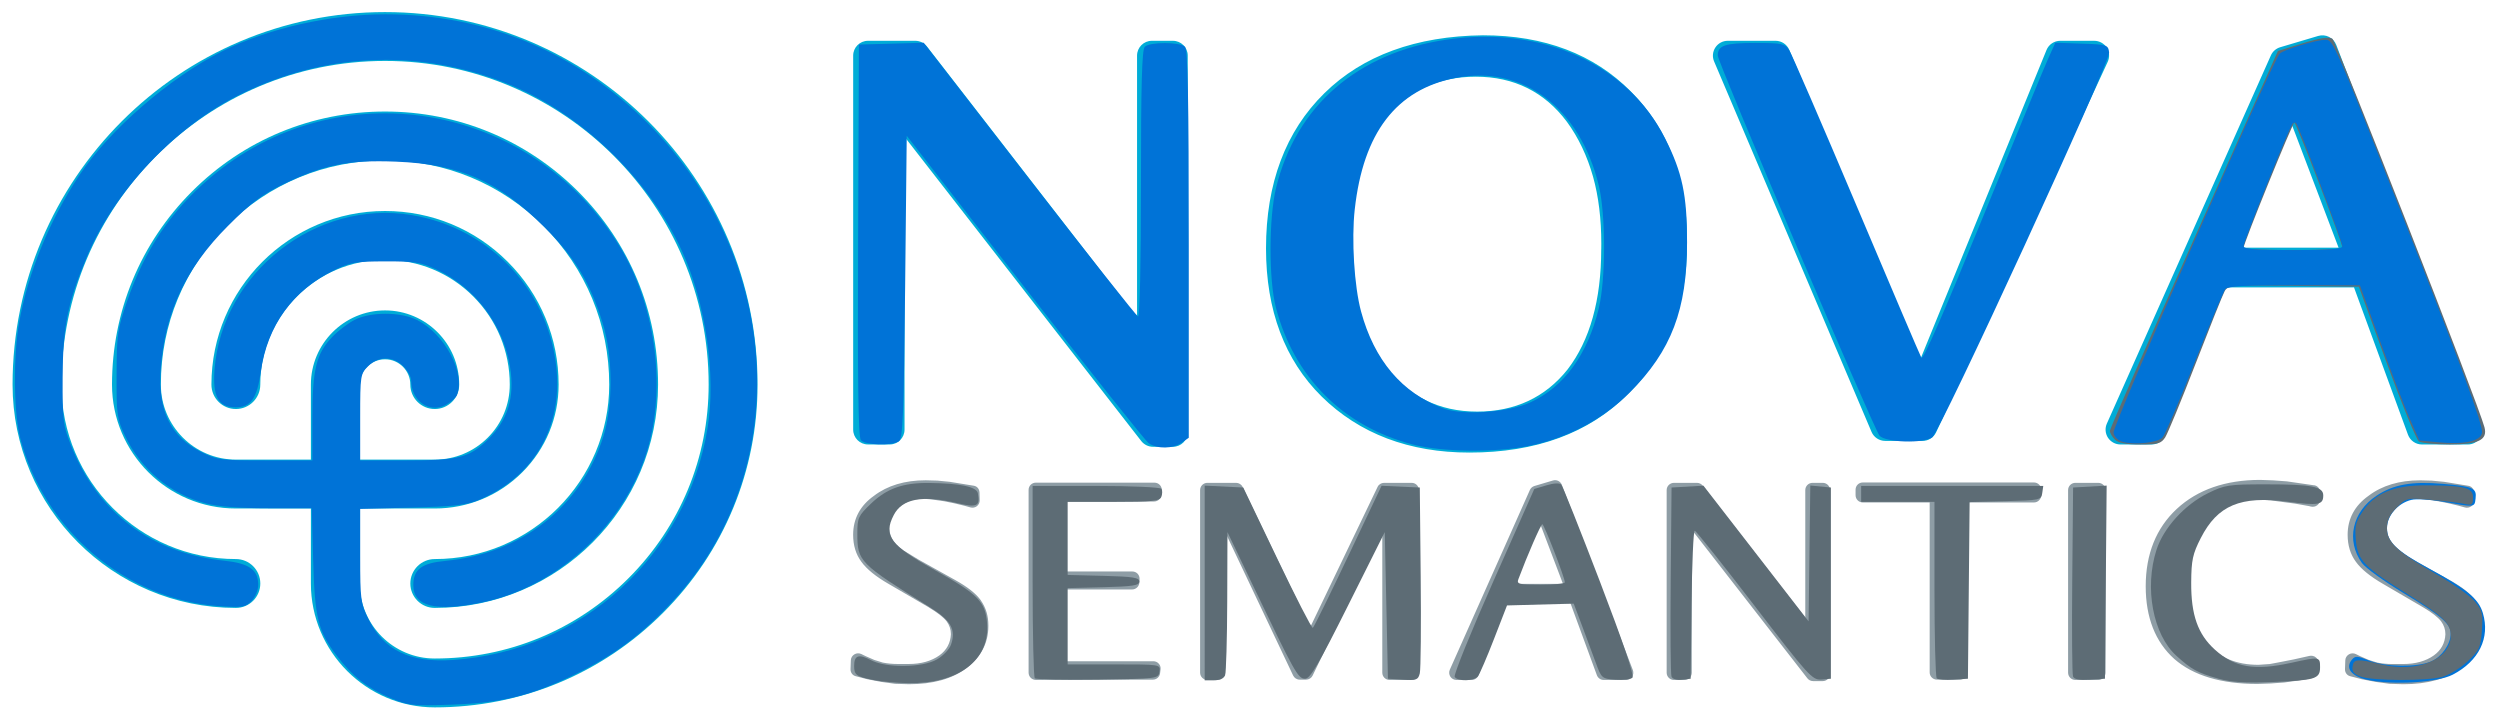 <?xml version="1.0" encoding="UTF-8" standalone="no"?>
<!-- Created with Inkscape (http://www.inkscape.org/) -->

<svg
   xmlns:dc="http://purl.org/dc/elements/1.1/"
   xmlns:cc="http://creativecommons.org/ns#"
   xmlns:rdf="http://www.w3.org/1999/02/22-rdf-syntax-ns#"
   xmlns:svg="http://www.w3.org/2000/svg"
   xmlns="http://www.w3.org/2000/svg"
   xmlns:sodipodi="http://sodipodi.sourceforge.net/DTD/sodipodi-0.dtd"
   xmlns:inkscape="http://www.inkscape.org/namespaces/inkscape"
   width="210mm"
   height="60mm"
   viewBox="0 0 210 60"
   version="1.1"
   id="svg5924"
   inkscape:version="0.92.4 (5da689c313, 2019-01-14)"
   sodipodi:docname="logoscuro.svg">
  <defs
     id="defs5918" />
  <sodipodi:namedview
     id="base"
     pagecolor="#ffffff"
     bordercolor="#666666"
     borderopacity="1.0"
     inkscape:pageopacity="0.0"
     inkscape:pageshadow="2"
     inkscape:zoom="0.98994949"
     inkscape:cx="3.6632939"
     inkscape:cy="101.02594"
     inkscape:document-units="mm"
     inkscape:current-layer="layer1"
     showgrid="false"
     inkscape:window-width="2560"
     inkscape:window-height="1387"
     inkscape:window-x="-8"
     inkscape:window-y="-8"
     inkscape:window-maximized="1" />
  <g
     inkscape:label="Livello 1"
     inkscape:groupmode="layer"
     id="layer1"
     transform="translate(0,-237)">
    <path
       d="m 32.344,238.015 c -17.253,0 -31.289,14.037 -31.289,31.291 0,10.343 8.415,18.759 18.758,18.759 1.135,0 2.053,-0.918 2.053,-2.052 0,-1.132 -0.918,-2.052 -2.053,-2.052 -8.08,0 -14.654,-6.575 -14.654,-14.655 0,-14.991 12.194,-27.187 27.184,-27.187 14.989,0 27.184,12.196 27.184,27.187 0,6.146 -2.391,11.924 -6.736,16.269 -4.345,4.347 -10.123,6.74 -16.271,6.74 -3.475,0 -6.301,-2.827 -6.301,-6.301 v -6.3 h 6.301 c 2.779,0 5.392,-1.083 7.358,-3.049 1.964,-1.965 3.047,-4.579 3.047,-7.358 0,-3.895 -1.516,-7.559 -4.27,-10.312 -2.754,-2.754 -6.417,-4.271 -10.312,-4.271 -8.041,0 -14.583,6.54 -14.583,14.582 0,1.132 0.919,2.052 2.052,2.052 1.135,0 2.053,-0.92 2.053,-2.052 0,-5.777 4.701,-10.478 10.478,-10.478 2.799,0 5.43,1.089 7.41,3.069 1.978,1.978 3.067,4.609 3.067,7.409 0,1.681 -0.656,3.265 -1.845,4.455 -1.19,1.19 -2.773,1.846 -4.456,1.846 h -6.301 v -6.301 c 0,-1.172 0.954,-2.125 2.125,-2.125 1.17,0 2.125,0.953 2.125,2.125 0,1.132 0.918,2.052 2.052,2.052 1.133,0 2.053,-0.92 2.053,-2.052 0,-3.435 -2.795,-6.231 -6.229,-6.231 -3.435,0 -6.229,2.795 -6.229,6.231 v 6.301 h -6.302 c -3.474,0 -6.3,-2.827 -6.3,-6.301 0,-5.032 1.958,-9.761 5.515,-13.316 3.557,-3.557 8.285,-5.515 13.316,-5.515 5.03,0 9.758,1.958 13.316,5.515 3.556,3.555 5.515,8.284 5.515,13.316 0,8.08 -6.574,14.655 -14.654,14.655 -1.134,0 -2.052,0.92 -2.052,2.052 0,1.134 0.918,2.052 2.052,2.052 10.344,0 18.758,-8.416 18.758,-18.759 0,-6.128 -2.386,-11.887 -6.718,-16.221 -4.331,-4.33 -10.091,-6.717 -16.217,-6.717 -6.127,0 -11.887,2.387 -16.218,6.717 -4.332,4.333 -6.717,10.092 -6.717,16.221 0,5.738 4.668,10.407 10.405,10.407 H 26.115 v 6.3 c 0,5.738 4.668,10.407 10.406,10.407 7.244,0 14.054,-2.82 19.174,-7.943 5.119,-5.12 7.939,-11.929 7.939,-19.171 0,-17.254 -14.036,-31.291 -31.289,-31.291"
       style="fill:#00acd7;fill-opacity:1;fill-rule:nonzero;stroke:none;stroke-width:0.165"
       id="path5898"
       inkscape:connector-curvature="0" />
    <path
       d="m 98.524,240.427 h -1.764 c -0.691,0 -1.248,0.557 -1.248,1.244 0,0 0,18.896 0,22.003 -1.975,-2.547 -17.645,-22.764 -17.645,-22.764 -0.236,-0.305 -0.6,-0.483 -0.986,-0.483 h -3.971 c -0.687,0 -1.244,0.557 -1.244,1.244 v 31.416 c 0,0.689 0.557,1.248 1.244,1.248 h 1.823 c 0.691,0 1.248,-0.559 1.248,-1.248 0,0 0,-21.446 0,-24.596 2.001,2.571 19.887,25.56 19.887,25.56 0.241,0.303 0.602,0.48 0.986,0.48 h 1.67 c 0.687,0 1.246,-0.557 1.246,-1.246 v -31.614 c 0,-0.687 -0.559,-1.244 -1.246,-1.244 m 38.454,4.246 c -3.094,-3.122 -7.271,-4.709 -12.412,-4.709 -5.627,0.068 -10.101,1.704 -13.312,4.859 -3.26,3.194 -4.909,7.582 -4.909,13.041 0,5.194 1.571,9.38 4.67,12.44 3.176,3.128 7.355,4.712 12.42,4.712 5.578,0 10.04,-1.638 13.259,-4.871 1.694,-1.63 2.983,-3.559 3.822,-5.71 0.793,-2.044 1.193,-4.388 1.193,-6.974 0,-0.114 0,-0.229 -0.002,-0.345 0,-5.126 -1.591,-9.313 -4.731,-12.445 z m -2.476,13.265 c 0,4.264 -0.951,7.653 -2.825,10.094 -1.872,2.35 -4.426,3.542 -7.59,3.542 -3.201,0 -5.777,-1.274 -7.65,-3.788 -0.968,-1.315 -1.701,-2.871 -2.169,-4.612 -0.475,-1.765 -0.715,-3.837 -0.715,-6.165 0,-4.22 0.951,-7.592 2.822,-10.025 1.864,-2.344 4.424,-3.542 7.594,-3.542 3.199,0 5.772,1.274 7.65,3.789 0.969,1.319 1.708,2.878 2.199,4.62 0.457,1.638 0.691,3.526 0.691,5.616 0,0.155 -0.003,0.311 -0.004,0.47 z m 42.465,-16.936 c -0.231,-0.361 -0.625,-0.575 -1.052,-0.575 h -2.856 c -0.506,0 -0.963,0.305 -1.154,0.776 0,0 -9.588,23.5 -10.607,26.003 -1.055,-2.492 -11.002,-26.02 -11.002,-26.02 -0.196,-0.46 -0.646,-0.76 -1.149,-0.76 h -4.014 c -0.42,0 -0.811,0.209 -1.04,0.559 -0.232,0.349 -0.274,0.789 -0.109,1.174 l 13.223,31.116 c 0.194,0.46 0.646,0.76 1.149,0.76 h 3.145 c 0.488,0 0.925,-0.282 1.131,-0.724 l 14.414,-31.113 c 0.179,-0.387 0.151,-0.837 -0.079,-1.197 z m 31.497,31.64 -12.22,-31.874 c -0.234,-0.608 -0.898,-0.936 -1.521,-0.748 l -3.188,0.948 c -0.348,0.104 -0.635,0.354 -0.783,0.689 l -13.776,30.923 c -0.173,0.386 -0.135,0.832 0.091,1.185 0.234,0.354 0.626,0.57 1.048,0.57 h 2.627 c 0.513,0 0.974,-0.317 1.162,-0.796 0,0 4.538,-11.653 4.824,-12.4 0.763,0 10.228,0 11.007,0 0.28,0.768 4.536,12.379 4.536,12.379 0.183,0.491 0.648,0.818 1.172,0.818 h 3.855 c 0.409,0 0.794,-0.201 1.027,-0.542 0.231,-0.338 0.282,-0.768 0.139,-1.15 z m -20.295,-14.841 c 0.527,-1.307 3.392,-8.419 4.258,-10.562 0.819,2.159 3.521,9.27 4.012,10.562 -1.347,0 -6.893,0 -8.269,0"
       style="fill:#00acd7;fill-opacity:1;fill-rule:nonzero;stroke:none;stroke-width:0.165"
       id="path5900"
       inkscape:connector-curvature="0" />
    <path
       d="m 82.394,287.433 c -0.399,-0.564 -1.109,-1.126 -2.177,-1.722 l -3.053,-1.701 -1.292,-0.786 c -0.326,-0.223 -0.567,-0.437 -0.717,-0.633 -0.306,-0.391 -0.46,-0.841 -0.46,-1.355 0,-0.638 0.267,-1.177 0.814,-1.638 0.555,-0.47 1.246,-0.705 2.052,-0.705 l 0.699,0.058 c 0,0 1.068,0.157 1.07,0.157 l 0.821,0.168 0.847,0.203 0.526,0.147 c 0.186,0.05 0.386,0.012 0.537,-0.107 0.147,-0.117 0.234,-0.293 0.234,-0.48 0,-0.008 -0.016,-0.658 -0.016,-0.658 -0.008,-0.294 -0.19,-0.534 -0.48,-0.58 l -2.031,-0.33 c -0.004,0 -1.04,-0.1 -1.04,-0.1 l -0.968,-0.027 c -1.752,0 -3.213,0.44 -4.342,1.302 -1.16,0.819 -1.754,1.927 -1.754,3.272 0,0.892 0.232,1.658 0.696,2.276 0.44,0.612 1.208,1.235 2.28,1.853 2.893,1.69 3.326,1.947 3.42,1.993 -0.019,-0.008 -0.035,-0.016 -0.051,-0.023 0.733,0.432 1.238,0.829 1.505,1.169 0.241,0.328 0.362,0.686 0.362,1.085 -0.035,0.743 -0.351,1.335 -0.971,1.785 -0.671,0.476 -1.541,0.72 -2.586,0.72 h -0.893 c -0.442,0 -0.869,-0.039 -1.268,-0.119 l -0.72,-0.223 -0.74,-0.325 -0.343,-0.168 c -0.183,-0.089 -0.407,-0.084 -0.582,0.023 -0.178,0.106 -0.295,0.289 -0.302,0.494 l -0.027,0.737 c -0.012,0.283 0.151,0.532 0.43,0.605 l 0.982,0.254 1.174,0.226 c -0.019,-0.004 1.159,0.16 1.159,0.16 0.002,0 1.159,0.035 1.159,0.035 1.999,0 3.61,-0.443 4.793,-1.32 1.249,-0.936 1.882,-2.135 1.882,-3.565 0,-0.019 0,-0.04 0,-0.059 0,-0.801 -0.208,-1.483 -0.631,-2.095 m 14.587,-9.893 h -9.969 c -0.336,0 -0.608,0.269 -0.608,0.607 v 15.352 c 0,0.163 0.064,0.318 0.179,0.432 0.114,0.115 0.269,0.179 0.43,0.179 l 9.832,-0.023 c 0.31,0 0.565,-0.231 0.603,-0.534 l 0.04,-0.331 c 0.023,-0.175 -0.031,-0.346 -0.148,-0.475 -0.115,-0.134 -0.28,-0.206 -0.455,-0.206 0,0 -6.746,0 -7.308,0 0,-0.527 0,-5.504 0,-6.029 0.547,0 5.522,0 5.522,0 0.32,0 0.588,-0.252 0.608,-0.569 l 0.019,-0.293 c 0,-0.008 0,-0.023 0,-0.039 0,-0.155 -0.058,-0.302 -0.163,-0.419 -0.115,-0.122 -0.275,-0.19 -0.445,-0.19 0,0 -4.993,0 -5.54,0 0,-0.526 0,-5.355 0,-5.879 0.562,0 7.373,0 7.373,0 0.317,0 0.577,-0.244 0.607,-0.559 l 0.031,-0.364 c 0.003,-0.016 0.003,-0.031 0.003,-0.053 0,-0.148 -0.056,-0.295 -0.162,-0.41 -0.114,-0.125 -0.277,-0.196 -0.448,-0.196 z m 21.602,0.016 h -2.319 c -0.236,0 -0.448,0.132 -0.547,0.345 0,0 -5.169,10.762 -5.667,11.8 -0.501,-1.033 -5.668,-11.8 -5.668,-11.8 -0.1,-0.213 -0.315,-0.345 -0.549,-0.345 h -2.415 c -0.334,0 -0.608,0.272 -0.608,0.61 v 15.334 c 0,0.34 0.274,0.611 0.608,0.611 h 0.888 c 0.338,0 0.608,-0.272 0.608,-0.611 0,0 0,-9.634 0,-11.81 0.956,2.014 5.71,12.049 5.71,12.049 0.1,0.211 0.315,0.348 0.551,0.348 h 0.539 c 0.234,0 0.445,-0.134 0.549,-0.343 0,0 4.895,-10.106 5.851,-12.082 0,2.144 0,11.838 0,11.838 0,0.34 0.274,0.611 0.61,0.611 h 1.859 c 0.338,0 0.608,-0.272 0.608,-0.611 v -15.334 c 0,-0.338 -0.27,-0.61 -0.608,-0.61 z m 12.611,0.167 c -0.114,-0.297 -0.437,-0.46 -0.742,-0.366 l -1.558,0.463 c -0.168,0.048 -0.308,0.173 -0.381,0.331 l -6.728,15.102 c -0.084,0.191 -0.066,0.409 0.046,0.582 0.112,0.17 0.303,0.277 0.511,0.277 h 1.281 c 0.252,0 0.478,-0.155 0.569,-0.389 0,0 2.215,-5.688 2.357,-6.054 0.374,0 4.994,0 5.372,0 0.139,0.374 2.217,6.043 2.217,6.043 0.089,0.239 0.318,0.401 0.57,0.401 h 1.882 c 0.201,0 0.391,-0.1 0.503,-0.262 0.115,-0.167 0.139,-0.376 0.068,-0.567 z m -3.941,8.317 c 0.257,-0.638 1.658,-4.114 2.078,-5.157 0.401,1.053 1.721,4.526 1.96,5.157 -0.658,0 -3.369,0 -4.038,0 z m 25.862,-8.484 h -0.862 c -0.334,0 -0.608,0.272 -0.608,0.61 0,0 0,9.224 0,10.739 -0.966,-1.241 -8.617,-11.114 -8.617,-11.114 -0.114,-0.15 -0.292,-0.234 -0.478,-0.234 h -1.94 c -0.336,0 -0.61,0.272 -0.61,0.61 v 15.334 c 0,0.34 0.274,0.612 0.61,0.612 h 0.89 c 0.338,0 0.61,-0.272 0.61,-0.612 0,0 0,-10.468 0,-12.008 0.977,1.258 9.71,12.481 9.71,12.481 0.117,0.15 0.293,0.236 0.48,0.236 h 0.816 c 0.336,0 0.608,-0.274 0.608,-0.61 v -15.433 c 0,-0.338 -0.272,-0.61 -0.608,-0.61 z m 17.742,-0.031 h -14.38 c -0.338,0 -0.608,0.27 -0.608,0.605 v 0.463 c 0,0.336 0.27,0.611 0.608,0.611 0,0 5.07,0 5.617,0 0,0.584 0,14.273 0,14.273 0,0.338 0.272,0.608 0.608,0.608 h 1.927 c 0.336,0 0.608,-0.27 0.608,-0.608 0,0 0,-13.689 0,-14.273 0.549,0 5.619,0 5.619,0 0.334,0 0.607,-0.275 0.607,-0.611 v -0.463 c 0,-0.334 -0.272,-0.605 -0.607,-0.605 z m 5.401,0.031 h -1.927 c -0.336,0 -0.61,0.272 -0.61,0.61 v 15.334 c 0,0.34 0.274,0.612 0.61,0.612 h 1.927 c 0.334,0 0.608,-0.272 0.608,-0.612 v -15.334 c 0,-0.338 -0.274,-0.61 -0.608,-0.61 z m 18.126,0.206 -2.27,-0.328 c -0.012,-0.003 0,0 -0.016,-0.002 l -1.144,-0.084 -1.099,-0.039 c -2.911,0 -5.266,0.821 -7.01,2.441 -1.727,1.607 -2.604,3.791 -2.604,6.494 0,2.624 0.809,4.678 2.403,6.107 1.594,1.396 3.938,2.098 6.98,2.098 l 1.127,-0.04 c 0.002,0 1.132,-0.083 1.132,-0.083 0.023,-0.003 1.228,-0.171 1.228,-0.171 0.003,-0.002 1.055,-0.185 1.055,-0.185 0.255,-0.046 0.45,-0.247 0.491,-0.503 l 0.109,-0.696 c 0.031,-0.204 -0.064,-0.401 -0.214,-0.537 -0.15,-0.142 -0.387,-0.188 -0.585,-0.135 l -0.051,0.012 -1.244,0.278 c 0,0 -1.287,0.252 -1.287,0.252 l -0.735,0.137 c 0.019,-0.004 -0.938,0.064 -0.938,0.064 -1.841,0 -3.297,-0.602 -4.322,-1.787 -1.047,-1.174 -1.572,-2.865 -1.572,-5.032 0,-2.212 0.549,-3.962 1.627,-5.199 1.103,-1.251 2.586,-1.877 4.406,-1.863 0.004,0 0.94,0.072 0.94,0.072 -0.027,-0.008 0.702,0.097 0.702,0.097 l 1.272,0.168 1.203,0.214 0.155,0.039 c 0.183,0.043 0.379,0.003 0.526,-0.111 0.145,-0.117 0.239,-0.29 0.239,-0.48 v -0.607 c 0,-0.302 -0.206,-0.554 -0.504,-0.597 z m 14.18,11.767 c 0,-0.801 -0.206,-1.487 -0.633,-2.095 -0.397,-0.562 -1.108,-1.126 -2.177,-1.722 l -3.054,-1.701 -1.289,-0.786 c -0.326,-0.223 -0.567,-0.435 -0.719,-0.633 -0.308,-0.391 -0.46,-0.841 -0.46,-1.355 0,-0.638 0.267,-1.177 0.814,-1.638 0.555,-0.47 1.246,-0.705 2.052,-0.705 l 0.701,0.058 1.066,0.157 0.824,0.168 c -0.002,0 0.847,0.204 0.847,0.204 l 0.524,0.145 c 0.185,0.05 0.384,0.012 0.537,-0.107 0.147,-0.117 0.234,-0.294 0.234,-0.48 0,-0.008 -0.012,-0.658 -0.012,-0.658 -0.008,-0.294 -0.191,-0.534 -0.481,-0.58 0,0 -2.029,-0.33 -2.029,-0.33 -0.004,0 -1.04,-0.1 -1.04,-0.1 -0.002,0 -0.969,-0.027 -0.969,-0.027 -1.75,0 -3.213,0.44 -4.342,1.302 -1.159,0.819 -1.755,1.927 -1.755,3.272 0,0.892 0.236,1.657 0.697,2.275 0.438,0.61 1.21,1.236 2.281,1.854 3.384,1.978 3.384,1.978 3.405,1.991 0.692,0.409 1.198,0.808 1.467,1.147 0.242,0.328 0.362,0.686 0.362,1.085 -0.031,0.743 -0.351,1.335 -0.973,1.785 -0.668,0.476 -1.539,0.72 -2.585,0.72 h -0.893 c -0.44,0 -0.867,-0.039 -1.268,-0.119 l -0.719,-0.223 -0.742,-0.325 -0.341,-0.168 c -0.185,-0.089 -0.407,-0.083 -0.585,0.023 -0.176,0.104 -0.293,0.287 -0.302,0.493 l -0.027,0.737 c -0.012,0.283 0.155,0.532 0.43,0.605 l 0.977,0.254 c 0.004,0 1.18,0.226 1.18,0.226 -0.023,-0.004 1.155,0.16 1.155,0.16 l 1.162,0.035 c 1.998,0 3.61,-0.443 4.792,-1.32 1.251,-0.936 1.884,-2.135 1.884,-3.565 0,-0.019 0,-0.04 0,-0.059"
       style="fill:#8e9da5;fill-opacity:1;fill-rule:nonzero;stroke:none;stroke-width:0.165"
       id="path5902"
       inkscape:connector-curvature="0" />
    <path
       style="fill:#0073d7;fill-opacity:1;stroke:none;stroke-width:1.01;stroke-opacity:1"
       d="m 123.864,221.296 c -7.292,-3.079 -12.041,-6.797 -17.003,-13.313 -6.093,-8 -7.079,-11.958 -7.592,-30.467 L 98.814,161.101 H 84.988 c -9.229,0 -15.825,-0.521 -19.837,-1.566 -11.147,-2.904 -20.57,-10.837 -25.592,-21.547 -2.476,-5.281 -2.658,-6.628 -2.605,-19.314 0.053,-12.671 0.29,-14.315 3.341,-23.212 C 45.83,79.326 54.053,67.069 66.425,56.513 107.016,21.879 168.493,32.161 196.502,78.269 c 11.767,19.37 14.974,46.464 7.906,66.789 -7.906,22.734 -28.438,41.069 -51.342,45.848 -14.87,3.103 -22.055,1.347 -22.055,-5.39 0,-5.062 2.584,-7.008 10.278,-7.741 24.05,-2.289 42.973,-17.202 49.945,-39.36 3.144,-9.993 3.07,-25.312 -0.173,-35.902 C 187.147,89.736 182.309,81.714 172.781,72.208 157.903,57.362 145.909,52.044 125.485,51.238 110.433,50.643 102.561,52.218 89.93,58.348 82.916,61.753 79.674,64.189 72.221,71.655 58.842,85.056 52.233,99.151 50.947,117.023 c -0.947,13.157 3.103,21.419 12.889,26.296 4.97,2.477 6.147,2.63 20.231,2.63 h 14.954 v -13.51 c 0,-15.399 1.231,-20.379 6.356,-25.718 1.782,-1.856 4.927,-4.245 6.988,-5.307 5.104,-2.631 14.711,-2.605 19.922,0.054 8.757,4.468 15.257,16.734 12.573,23.728 -0.345,0.899 -1.983,2.336 -3.639,3.193 -5.204,2.691 -10.886,-1.373 -10.886,-7.787 0,-1.11 -1.116,-3.134 -2.479,-4.498 -3.28,-3.28 -7.923,-3.28 -11.204,0 -2.388,2.388 -2.479,2.982 -2.479,16.162 v 13.683 h 14.68 c 16.366,0 19.82,-0.86 25.562,-6.365 6.585,-6.312 8.844,-13.625 7.241,-23.435 -2.163,-13.238 -11.034,-24.955 -23.24,-30.697 -4.883,-2.297 -6.841,-2.612 -16.162,-2.599 -9.514,0.013 -11.199,0.302 -16.357,2.811 -13.042,6.344 -21.14,17.537 -23.213,32.089 -1.228,8.62 -3.159,11.359 -8.009,11.359 -5.43,0 -7.327,-3.399 -6.672,-11.953 2.352,-30.707 32.1,-54.024 62.499,-48.986 25.348,4.201 44.212,24.743 46.001,50.094 1.287,18.243 -7.97,33.275 -24.777,40.234 -3.811,1.578 -7.893,2.038 -21.138,2.382 l -16.415,0.426 v 14.85 c 0,13.973 0.155,15.162 2.63,20.127 4.913,9.86 13.083,13.816 26.665,12.914 40.929,-2.718 74.308,-33.133 80.846,-73.667 2.686,-16.652 -0.596,-39.329 -8.083,-55.84 C 205.753,56.582 183.777,35.557 160.526,26.398 132.657,15.42 103.114,16.653 76.166,29.919 55.534,40.076 36.184,60.623 27.417,81.682 c -6.043,14.516 -7.492,21.8 -7.56,38.003 -0.057,13.591 0.134,15.141 2.647,21.496 8.437,21.33 25.443,34.126 48.576,36.549 7.894,0.827 10.769,2.86 10.769,7.615 0,1.749 -0.913,3.944 -2.16,5.191 -1.969,1.969 -2.898,2.108 -10.462,1.575 C 39.951,190.044 13.964,168.019 6.418,138.878 4.342,130.86 4.153,113.286 6.027,102.512 8.774,86.719 15.587,69.992 25.152,55.557 34.694,41.156 53.789,24.597 70.498,16.233 84.957,8.994 104.709,4.527 122.255,4.527 c 31.846,0 60.811,12.098 83.338,34.81 42.714,43.063 46.088,109.879 7.64,151.27 -9.8,10.55 -18.45,17.021 -30.873,23.097 -13.986,6.84 -23.31,9.128 -39.396,9.669 -12.266,0.413 -13.525,0.276 -19.099,-2.078 z"
       id="path4534"
       inkscape:connector-curvature="0"
       transform="matrix(0.265,0,0,0.265,0,237)" />
    <path
       style="fill:#0073d7;fill-opacity:1;stroke:none;stroke-width:1.01;stroke-opacity:1"
       d="m 364.132,140.493 c -1.111,-0.778 -18.827,-23.024 -39.368,-49.436 l -37.348,-48.021 -0.505,47.958 c -0.433,41.154 -0.72,48.094 -2.02,48.915 -2.314,1.462 -10.695,1.192 -12.006,-0.387 -0.828,-0.997 -1.07,-18.425 -0.881,-63.387 l 0.26,-62.011 10.263,-0.287 10.263,-0.287 33.509,43.218 c 18.43,23.77 33.926,43.37 34.437,43.555 0.554,0.201 0.928,-16.696 0.928,-41.972 0,-31.56 0.308,-42.617 1.212,-43.521 1.573,-1.573 11.155,-1.573 12.728,0 0.916,0.916 1.212,16.195 1.212,62.572 v 61.36 l -2.245,1.573 c -2.791,1.955 -7.764,2.03 -10.437,0.158 z"
       id="path4536"
       inkscape:connector-curvature="0"
       transform="matrix(0.265,0,0,0.265,0,237)" />
    <path
       style="fill:#0073d7;fill-opacity:1;stroke:none;stroke-width:1.01;stroke-opacity:1"
       d="m 447.742,140.879 c -22.056,-5.779 -37.614,-21.376 -43.31,-43.418 -2.284,-8.838 -2.258,-28.313 0.052,-37.881 6.263,-25.951 25.761,-42.882 54.167,-47.035 30.29,-4.429 57.321,7.826 69.174,31.363 5.443,10.809 6.942,17.898 6.942,32.845 0,21.394 -4.943,34.379 -18.132,47.628 -8.504,8.543 -19.643,14.456 -31.944,16.955 -10.781,2.191 -27.638,1.982 -36.948,-0.457 z m 37.38,-13.344 c 10.647,-4.902 18.105,-15.152 21.651,-29.757 2.255,-9.288 2.255,-29.731 0,-39.02 -5.982,-24.639 -24.107,-38.24 -45.381,-34.055 -18.803,3.699 -29.265,17.345 -31.965,41.691 -1.061,9.569 -0.151,24.33 1.99,32.281 4.163,15.462 13.007,25.907 26.052,30.771 6.184,2.306 20.669,1.305 27.654,-1.911 z"
       id="path4538"
       inkscape:connector-curvature="0"
       transform="matrix(0.265,0,0,0.265,0,237)" />
    <path
       style="fill:#0073d7;fill-opacity:1;stroke:none;stroke-width:1.01;stroke-opacity:1"
       d="m 595.79,138.12 c -1.847,-2.105 -51.291,-118.299 -51.291,-120.533 0,-3.185 2.328,-3.968 11.796,-3.968 8.609,0 9.491,0.185 10.842,2.273 0.809,1.25 10.392,23.385 21.296,49.188 10.904,25.803 20.179,47.547 20.611,48.319 0.504,0.901 7.388,-14.814 19.222,-43.884 10.14,-24.909 19.516,-47.693 20.837,-50.633 l 2.401,-5.345 8.371,0.294 c 8.137,0.286 8.379,0.366 8.671,2.876 0.355,3.05 -53.392,119.933 -56.063,121.919 -2.708,2.014 -14.803,1.648 -16.691,-0.505 z"
       id="path4540"
       inkscape:connector-curvature="0"
       transform="matrix(0.265,0,0,0.265,0,237)" />
    <path
       style="fill:#5d6c75;fill-opacity:1;stroke:none;stroke-width:1.01;stroke-opacity:1"
       d="m 670.335,139.311 c -0.873,-0.873 -1.567,-2.123 -1.542,-2.778 0.025,-0.655 12.022,-28.01 26.661,-60.79 l 26.615,-59.599 7.83,-2.428 c 5.536,-1.717 8.294,-2.136 9.412,-1.43 1.282,0.809 46.284,115.743 48.224,123.164 1.043,3.989 -1.922,5.45 -11.026,5.433 -4.544,-0.008 -8.929,-0.437 -9.744,-0.953 -0.815,-0.516 -5.436,-11.759 -10.268,-24.986 l -8.785,-24.048 -20.748,-0.273 c -19.916,-0.262 -20.792,-0.191 -21.838,1.764 -0.6,1.12 -4.743,11.471 -9.208,23.001 -4.465,11.53 -8.779,21.987 -9.586,23.237 -1.271,1.968 -2.337,2.273 -7.939,2.273 -4.535,0 -6.945,-0.475 -8.058,-1.587 z m 72.17,-60.79 c 0.031,-1.413 -14.66,-39.644 -15.235,-39.646 -0.571,-0.002 -16.096,38.247 -16.096,39.657 0,0.984 31.31,0.973 31.331,-0.011 z"
       id="path4542"
       inkscape:connector-curvature="0"
       transform="matrix(0.265,0,0,0.265,0,237)" />
    <path
       style="fill:#5d6c75;fill-opacity:1;stroke:none;stroke-width:1.01;stroke-opacity:1"
       d=""
       id="path4544"
       inkscape:connector-curvature="0"
       transform="matrix(0.265,0,0,0.265,0,237)" />
    <path
       style="fill:#5d6c75;fill-opacity:1;stroke:none;stroke-width:1.01;stroke-opacity:1"
       d="m 277.046,215.589 c -5.601,-1.104 -6.298,-1.6 -6.298,-4.485 0,-3.383 1.441,-3.893 5.274,-1.867 4.869,2.574 16.424,2.445 21.012,-0.235 1.926,-1.125 3.911,-3.208 4.411,-4.628 1.675,-4.764 3.8e-4,-7.725 -6.736,-11.91 -22.35,-13.883 -22.95,-14.494 -22.95,-23.358 0,-4.948 0.303,-5.611 4.329,-9.468 5.03,-4.82 10.204,-6.648 18.517,-6.543 9.888,0.125 14.963,1.204 15.36,3.267 0.789,4.103 -0.268,4.606 -6.562,3.125 -11.092,-2.61 -17.412,-1.421 -20.102,3.781 -3.387,6.55 -1.159,9.527 13.095,17.492 13.734,7.675 15.985,9.985 16.499,16.937 0.856,11.576 -9.114,19.1 -24.973,18.846 -3.611,-0.058 -8.505,-0.487 -10.875,-0.954 z"
       id="path4546"
       inkscape:connector-curvature="0"
       transform="matrix(0.265,0,0,0.265,0,237)" />
    <path
       style="fill:#5d6c75;fill-opacity:1;stroke:none;stroke-width:1.01;stroke-opacity:1"
       d="m 328.011,214.997 c -0.382,-0.382 -0.695,-14.256 -0.695,-30.831 v -30.136 h 20.143 c 11.079,0 20.399,0.414 20.711,0.919 0.312,0.505 0.291,1.642 -0.049,2.525 -0.524,1.365 -2.797,1.606 -15.156,1.606 h -14.539 v 11.584 11.584 l 11.364,0.286 c 9.301,0.234 11.364,0.561 11.364,1.801 0,1.24 -2.063,1.567 -11.364,1.801 l -11.364,0.286 v 12.089 12.089 h 14.717 c 14.685,0 14.717,0.005 14.395,2.273 -0.32,2.255 -0.473,2.275 -19.579,2.547 -10.591,0.151 -19.569,-0.039 -19.951,-0.421 z"
       id="path4548"
       inkscape:connector-curvature="0"
       transform="matrix(0.265,0,0,0.265,0,237)" />
    <path
       style="fill:#5d6c75;fill-opacity:1;stroke:none;stroke-width:1.01;stroke-opacity:1"
       d="m 381.864,184.791 v -30.858 l 6.112,0.301 6.112,0.301 10.728,22.429 c 5.9,12.336 10.998,22.262 11.327,22.059 0.33,-0.204 5.366,-10.421 11.192,-22.705 l 10.593,-22.334 6.061,0.276 6.061,0.276 0.283,28.284 c 0.156,15.556 0.027,29.331 -0.285,30.611 -0.508,2.079 -1.076,2.294 -5.334,2.02 l -4.765,-0.307 -0.505,-23.233 -0.505,-23.234 -11.617,23.234 c -9.344,18.688 -12.012,23.233 -13.637,23.233 -2.234,0 -3.261,-1.841 -16.633,-29.799 l -7.972,-16.668 -0.072,21.888 c -0.04,12.039 -0.348,22.607 -0.685,23.486 -0.364,0.948 -1.803,1.598 -3.536,1.598 h -2.922 z"
       id="path4550"
       inkscape:connector-curvature="0"
       transform="matrix(0.265,0,0,0.265,0,237)" />
    <path
       style="fill:#5d6c75;fill-opacity:1;stroke:none;stroke-width:1.01;stroke-opacity:1"
       d="m 461.106,214.55 c -0.374,-0.604 5.152,-14.253 12.279,-30.329 l 12.958,-29.23 3.856,-1.155 c 2.328,-0.697 4.187,-0.788 4.69,-0.228 0.459,0.51 5.946,14.268 12.192,30.573 7.307,19.071 11.01,29.994 10.382,30.622 -0.537,0.537 -2.958,0.833 -5.38,0.659 -4.283,-0.309 -4.455,-0.456 -6.24,-5.368 -1.01,-2.778 -2.999,-8.134 -4.42,-11.902 l -2.584,-6.852 -10.572,0.286 -10.572,0.286 -4.114,10.607 c -2.263,5.834 -4.561,11.175 -5.108,11.869 -1.222,1.553 -6.437,1.669 -7.367,0.164 z m 34.916,-29.963 c 0.02,-1.399 -6.57,-18.416 -7.136,-18.426 -0.459,-0.008 -4.802,9.967 -7.583,17.415 -0.592,1.587 0.128,1.768 7.024,1.768 4.226,0 7.689,-0.341 7.695,-0.758 z"
       id="path4552"
       inkscape:connector-curvature="0"
       transform="matrix(0.265,0,0,0.265,0,237)" />
    <path
       style="fill:#5d6c75;fill-opacity:1;stroke:none;stroke-width:1.01;stroke-opacity:1"
       d="m 529.83,214.442 c -0.283,-0.738 -0.394,-14.52 -0.247,-30.625 l 0.268,-29.282 5.051,-0.292 5.051,-0.292 16.668,21.505 16.668,21.505 0.273,-21.528 0.273,-21.528 3.263,0.315 3.263,0.315 v 30.305 30.305 l -3.03,0.248 c -2.846,0.233 -4.137,-1.193 -21.213,-23.43 -10.001,-13.023 -18.515,-23.703 -18.922,-23.734 -0.406,-0.031 -0.861,10.513 -1.01,23.43 l -0.271,23.486 -2.784,0.32 c -1.636,0.188 -2.996,-0.234 -3.299,-1.022 z"
       id="path4554"
       inkscape:connector-curvature="0"
       transform="matrix(0.265,0,0,0.265,0,237)" />
    <path
       style="fill:#5d6c75;fill-opacity:1;stroke:none;stroke-width:1.01;stroke-opacity:1"
       d="m 613.909,215.022 c -0.396,-0.396 -0.72,-13.145 -0.72,-28.331 v -27.611 h -11.617 -11.617 v -2.525 -2.525 h 28.86 28.86 l -0.323,2.273 c -0.31,2.183 -0.771,2.284 -11.671,2.558 l -11.348,0.285 -0.268,27.999 -0.268,27.999 -4.583,0.299 c -2.521,0.165 -4.907,-0.025 -5.303,-0.421 z"
       id="path4556"
       inkscape:connector-curvature="0"
       transform="matrix(0.265,0,0,0.265,0,237)" />
    <path
       style="fill:#5d6c75;fill-opacity:1;stroke:none;stroke-width:1.01;stroke-opacity:1"
       d="m 657.105,214.43 c -0.281,-0.732 -0.39,-14.508 -0.242,-30.613 l 0.268,-29.282 5.318,-0.306 5.318,-0.306 -0.267,30.61 -0.267,30.61 -4.809,0.308 c -3.279,0.21 -4.971,-0.115 -5.319,-1.022 z"
       id="path4558"
       inkscape:connector-curvature="0"
       transform="matrix(0.265,0,0,0.265,0,237)" />
    <path
       style="fill:#5d6c75;fill-opacity:1;stroke:none;stroke-width:1.01;stroke-opacity:1"
       d="m 703.292,215.152 c -6.752,-1.901 -8.538,-2.868 -13.378,-7.24 -7.457,-6.737 -10.245,-21.551 -6.335,-33.658 2.238,-6.93 8.935,-14.293 16.278,-17.899 5.376,-2.64 6.602,-2.829 18.387,-2.829 14.548,0 18.183,0.699 18.183,3.495 0,3.042 -1.411,3.291 -11.379,2.005 -14.853,-1.916 -22.127,1.137 -27.434,11.514 -2.571,5.028 -2.998,7.005 -3.044,14.114 -0.066,10.249 2.099,16.389 7.499,21.268 6.294,5.687 12.51,6.756 24.256,4.172 8.934,-1.965 9.091,-1.941 9.091,1.397 0,3.726 -1.422,4.155 -15.657,4.725 -7.962,0.319 -12.63,0.017 -16.468,-1.064 z"
       id="path4560"
       inkscape:connector-curvature="0"
       transform="matrix(0.265,0,0,0.265,0,237)" />
    <path
       style="fill:#0073d7;fill-opacity:1;stroke:none;stroke-width:1.01;stroke-opacity:1"
       d="m 750.353,215.483 c -5.07,-1.117 -7.044,-3.735 -4.829,-6.404 1.011,-1.219 1.786,-1.178 5.387,0.282 5.095,2.066 15.103,2.233 19.658,0.327 3.382,-1.415 6.266,-5.534 6.266,-8.949 0,-2.962 -3.13,-5.624 -15.065,-12.815 -6.115,-3.685 -12.007,-7.946 -13.092,-9.471 -5.072,-7.123 -3.105,-16.198 4.619,-21.314 5.408,-3.582 11.125,-4.61 21.007,-3.774 9.626,0.814 10.792,1.327 10.415,4.584 -0.341,2.942 -0.108,2.918 -10.434,1.064 -3.903,-0.701 -8.374,-0.953 -9.936,-0.561 -4.337,1.089 -7.717,5.022 -7.717,8.982 0,4.309 2.997,7.193 13.279,12.776 12.1,6.57 15.752,9.581 17.107,14.101 2.358,7.87 -1.241,15.236 -9.552,19.551 -4.854,2.52 -19.151,3.376 -27.112,1.622 z"
       id="path4562"
       inkscape:connector-curvature="0"
       transform="matrix(0.265,0,0,0.265,0,237)" />
    <path
       style="fill:#0073d7;fill-opacity:1;stroke:none;stroke-width:1.01;stroke-opacity:1"
       d="m 672.788,140.05 c -1.501,-0.446 -2.653,-1.632 -2.841,-2.924 -0.317,-2.188 50.438,-117.944 52.668,-120.117 1.348,-1.314 11.589,-4.4 14.601,-4.4 2.314,0 3.276,2.194 23.321,53.217 19.376,49.318 26.56,68.874 26.207,71.336 -0.389,2.714 -5.678,3.843 -14.129,3.016 l -5.734,-0.562 -2.949,-6.682 c -1.622,-3.675 -5.86,-14.745 -9.418,-24.598 l -6.47,-17.916 -20.837,-0.014 c -15.478,-0.011 -21.094,0.31 -21.836,1.248 -0.549,0.694 -4.954,11.263 -9.789,23.486 -4.834,12.223 -9.394,22.842 -10.132,23.598 -1.576,1.614 -9.042,2.388 -12.662,1.313 z m 69.701,-62.047 c 0,-1.381 -13.816,-38.131 -14.647,-38.963 -0.278,-0.278 -0.78,-0.229 -1.117,0.108 -0.948,0.948 -15.547,37.441 -15.548,38.867 -10e-4,0.956 3.803,1.263 15.656,1.263 11.936,0 15.657,-0.303 15.657,-1.275 z"
       id="path4564"
       inkscape:connector-curvature="0"
       transform="matrix(0.265,0,0,0.265,0,237)" />
    <path
       style="fill:#5d6c75;fill-opacity:1;stroke:none;stroke-width:1.01;stroke-opacity:1"
       d="m 748.24,214.456 c -2.089,-0.762 -2.753,-1.604 -2.525,-3.203 0.345,-2.421 1.464,-2.496 9.25,-0.619 11.298,2.724 21.869,-1.674 21.869,-9.098 0,-3.911 -2.217,-6.052 -13.61,-13.144 -13.732,-8.549 -15.846,-10.731 -16.446,-16.973 -0.431,-4.482 -0.115,-5.875 2.08,-9.193 3.969,-5.998 10.026,-8.474 20.538,-8.396 12.041,0.089 14.508,0.758 14.508,3.934 0,2.269 -0.319,2.494 -2.778,1.959 -1.528,-0.332 -6.271,-0.905 -10.54,-1.272 -7.689,-0.663 -7.791,-0.64 -10.859,2.428 -2.267,2.267 -3.097,4.038 -3.097,6.606 0,4.425 3.305,7.472 15.965,14.717 5.054,2.892 10.396,6.693 11.871,8.446 2.394,2.845 2.635,3.832 2.248,9.186 -0.395,5.467 -0.797,6.337 -4.524,9.815 -2.25,2.099 -5.853,4.305 -8.006,4.903 -4.884,1.356 -22.137,1.293 -25.944,-0.094 z"
       id="path4566"
       inkscape:connector-curvature="0"
       transform="matrix(0.265,0,0,0.265,0,237)" />
  </g>
</svg>
